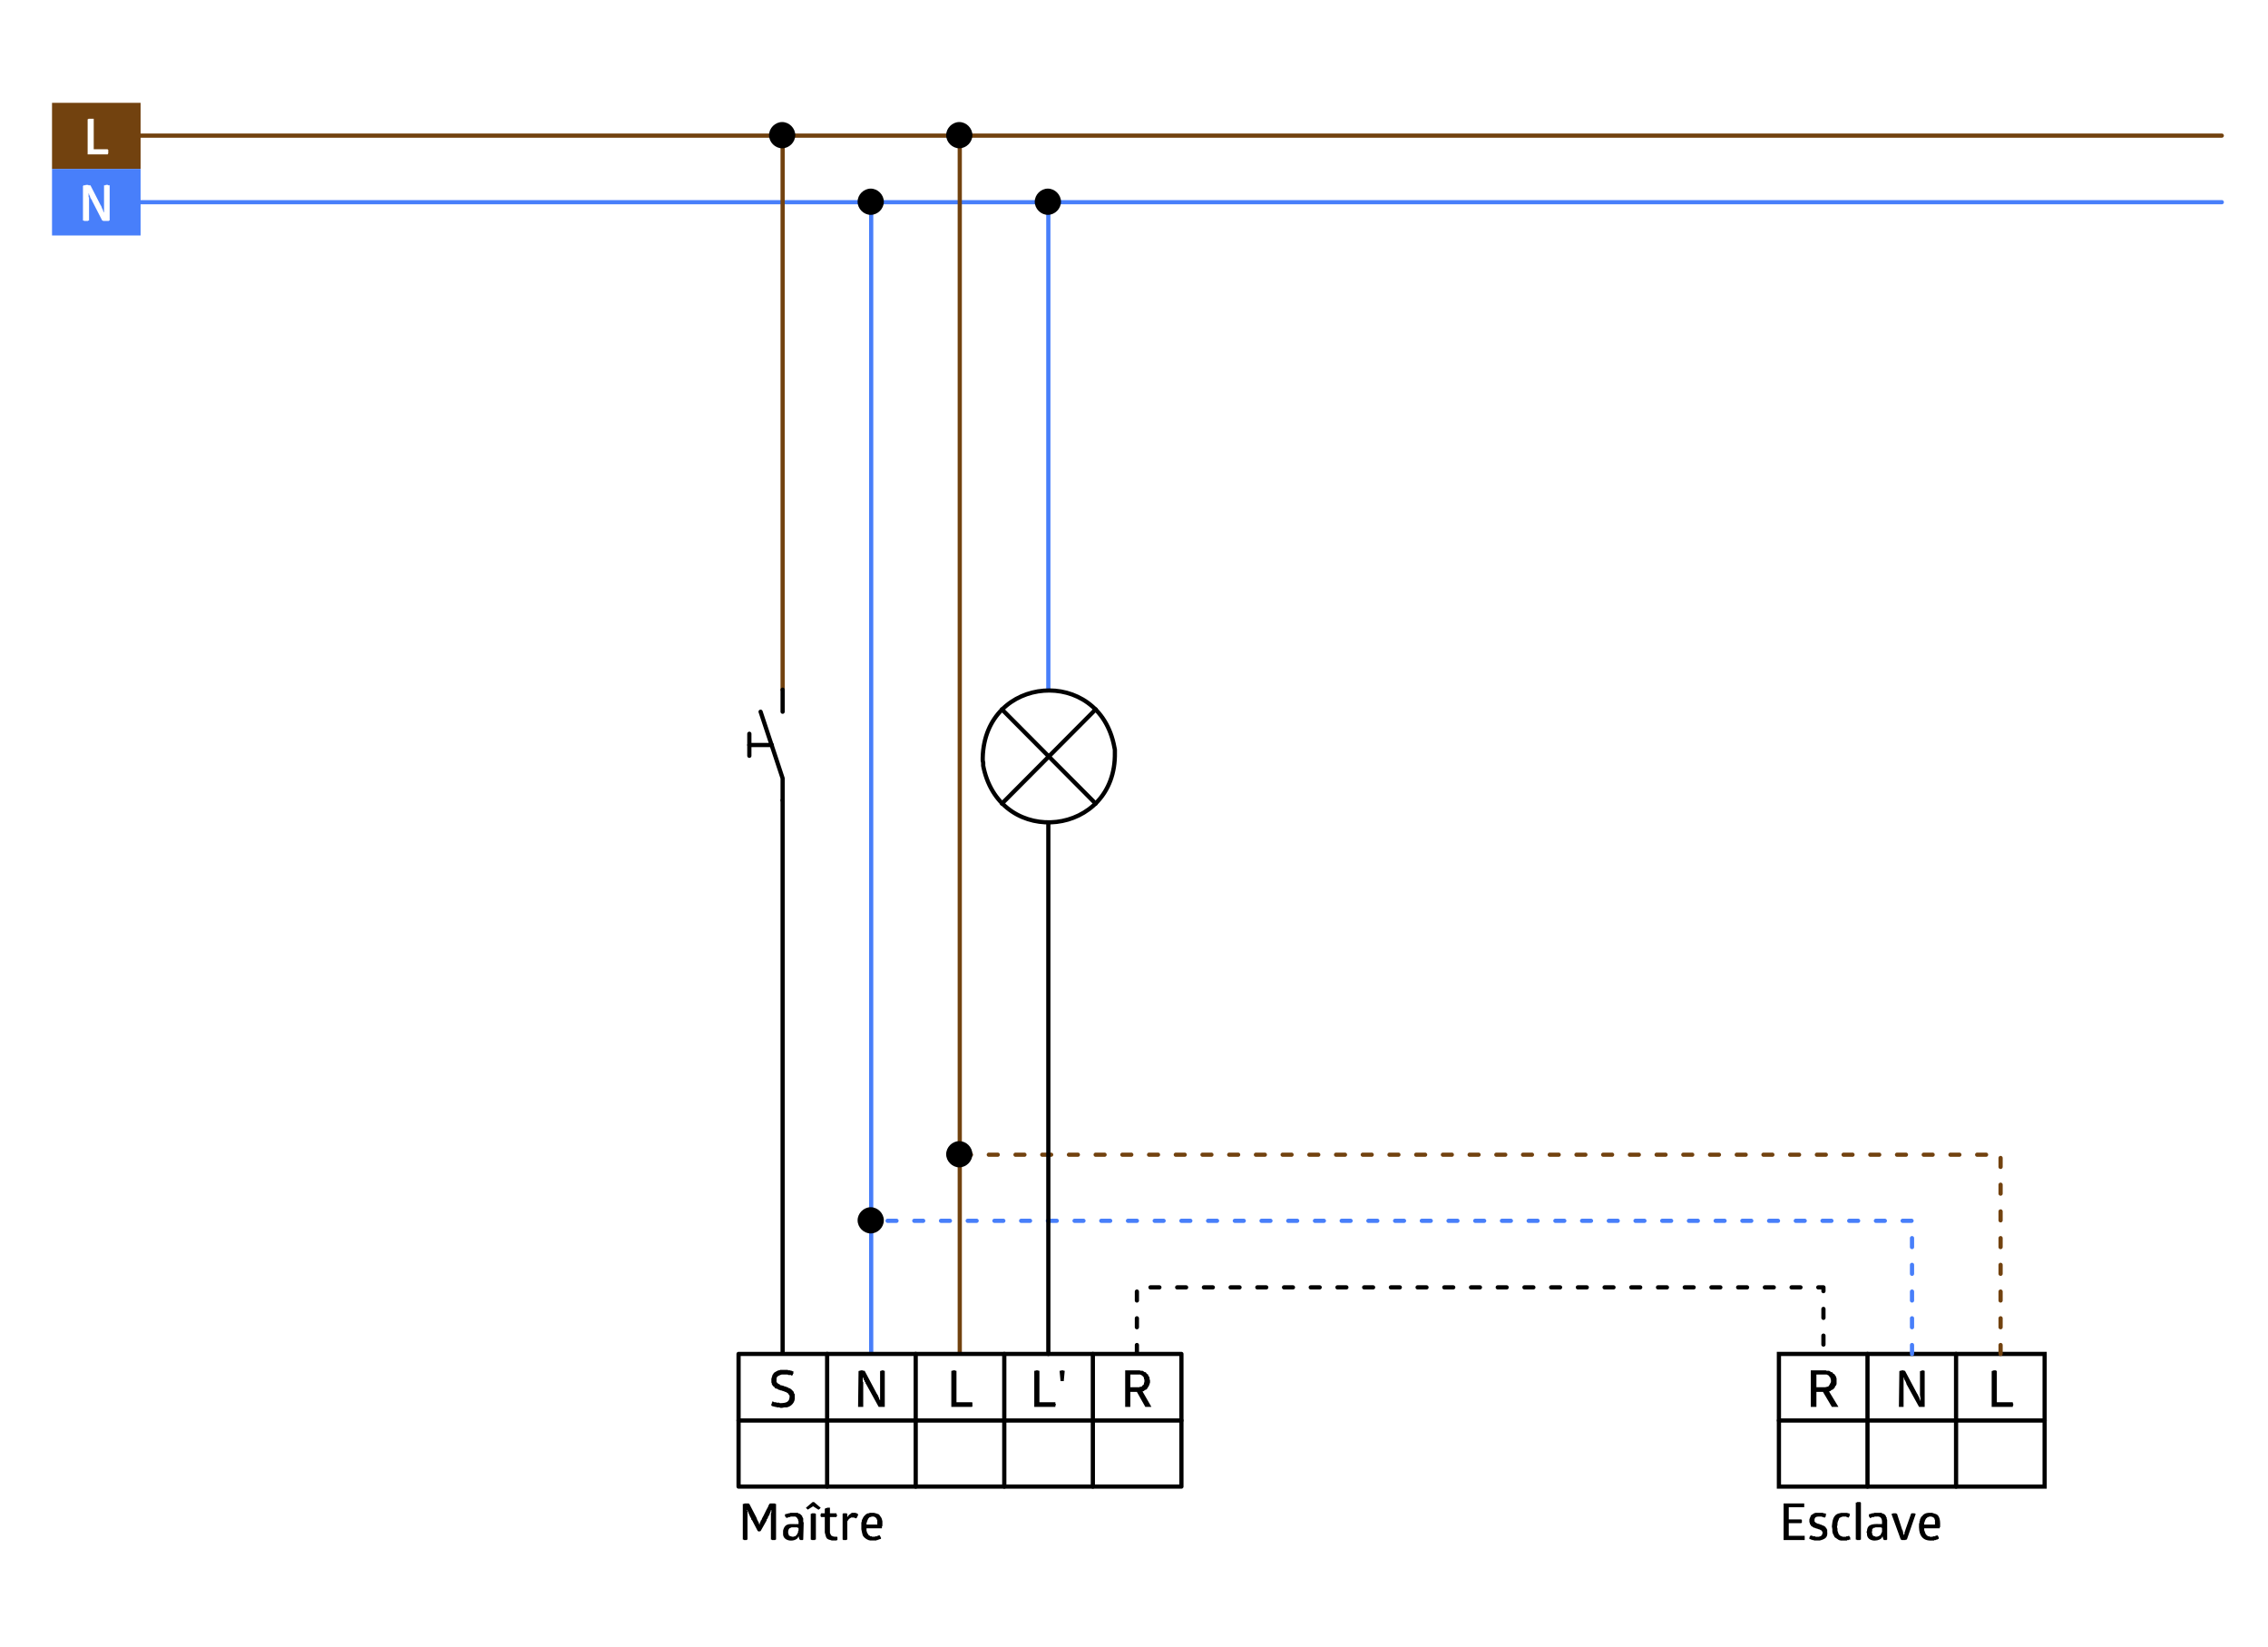 <?xml version="1.0" encoding="utf-8"?>
<!-- Generator: Adobe Illustrator 16.0.3, SVG Export Plug-In . SVG Version: 6.00 Build 0)  -->
<!DOCTYPE svg PUBLIC "-//W3C//DTD SVG 1.1//EN" "http://www.w3.org/Graphics/SVG/1.1/DTD/svg11.dtd">
<svg version="1.1" id="Ebene_1" xmlns="http://www.w3.org/2000/svg" xmlns:xlink="http://www.w3.org/1999/xlink" x="0px" y="0px"
	 width="1026px" height="745px" viewBox="0 0 1026 745" enable-background="new 0 0 1026 745" xml:space="preserve">
<rect fill="#FFFFFF" width="1026" height="745"/>
<g>
	<g>
		<g>
			<g>
				<polyline fill="none" points="13.571,11.312 13.571,31.452 13.571,11.312 				"/>
			</g>
		</g>
	</g>
	<g>
		<g>
			<g>
				<rect x="13.571" y="21.276" fill="none" width="1001.483" height="701.292"/>
			</g>
		</g>
	</g>
	
		<polyline fill="none" stroke="#72420F" stroke-width="1.908" stroke-linecap="round" stroke-linejoin="round" stroke-miterlimit="10" points="
		63.602,61.344 1005.09,61.344 63.602,61.344 	"/>
	
		<polyline fill="none" stroke="#487FFA" stroke-width="1.908" stroke-linecap="round" stroke-linejoin="round" stroke-miterlimit="10" points="
		63.602,91.448 1005.09,91.448 63.602,91.448 	"/>
	
		<polyline fill="none" stroke="#487FFA" stroke-width="1.908" stroke-linecap="round" stroke-linejoin="round" stroke-miterlimit="10" points="
		394.108,612.331 394.108,91.448 394.108,612.331 	"/>
	
		<polyline fill="none" stroke="#72420F" stroke-width="1.908" stroke-linecap="round" stroke-linejoin="round" stroke-miterlimit="10" points="
		434.178,612.331 434.178,61.344 434.178,612.331 	"/>
	<path d="M399.833,91.235c0-3.179-2.755-5.937-5.937-5.937c-3.18,0-5.935,2.757-5.935,5.937c0,3.18,2.755,5.937,5.935,5.937
		C397.078,97.172,399.833,94.415,399.833,91.235"/>
	<rect x="23.535" y="46.503" fill="#72420F" width="40.067" height="29.892"/>
	<polyline fill="#FFFFFF" points="39.646,53.923 39.859,53.923 40.071,53.711 42.402,53.711 42.402,67.491 48.763,67.491 
		48.763,67.703 48.975,67.703 48.975,69.399 48.763,69.611 48.763,69.823 39.646,69.823 	"/>
	<rect x="23.535" y="76.395" fill="#487FFA" width="40.067" height="30.104"/>
	<path fill="#FFFFFF" d="M41.555,90.599v-0.212l-0.424-0.423v-0.212l-0.212-0.212v-0.212l-0.212-0.212v-0.424l-0.212-0.21V88.27
		l-0.21-0.212v-0.425l-0.212-0.212v0.424c0,0.424,0,0.847,0,1.271l0.212,0.212v0.212c0,0.566,0,1.13,0,1.696v8.48h-0.424v0.212
		h-0.212c-0.495,0-0.99,0-1.483,0h-0.212v-0.212H37.53V84.027h0.212v-0.212h0.847l0.212-0.212h1.061l0.212,0.212h0.847l4.665,9.116
		l0.211,0.212v0.212l0.212,0.212v0.423l0.212,0.212v0.212l0.212,0.212v0.212l0.212,0.212v0.424l0.212,0.21v0.212l0.212,0.212v0.212
		v-0.212c0-4.027,0-8.055,0-12.084v-0.212h0.635l0.212-0.212h0.849l0.212,0.212h0.635v15.9H49.4l-0.212,0.212
		c-0.352,0-0.706,0-1.059,0h-0.425c-0.352,0-0.706,0-1.059,0l-0.212-0.212h-0.212"/>
	<rect x="804.75" y="612.331" fill="#FFFFFF" width="120.205" height="59.994"/>
	
		<rect x="804.75" y="612.331" fill="none" stroke="#000000" stroke-width="1.908" stroke-linecap="square" stroke-miterlimit="10" width="120.205" height="59.994"/>
	
		<polyline fill="none" stroke="#000000" stroke-width="1.908" stroke-linecap="round" stroke-linejoin="round" stroke-miterlimit="10" points="
		844.82,612.331 844.82,672.325 844.82,612.331 	"/>
	
		<polyline fill="none" stroke="#000000" stroke-width="1.908" stroke-linecap="round" stroke-linejoin="round" stroke-miterlimit="10" points="
		884.888,612.331 884.888,672.325 884.888,612.331 	"/>
	<path d="M821.713,627.382h4.026c1.953-0.459,1.346-0.176,2.543-2.332v-1.06l-0.21-0.424v-0.427l-0.425-0.425l-0.216-0.424
		l-0.211-0.211l-0.849-0.424h-4.661 M825.529,619.75h0.421l0.424,0.21h1.06l0.427,0.214l0.214,0.211l0.424,0.214h0.425l0.21,0.426
		l0.211,0.211l0.426,0.211l0.215,0.214l0.21,0.424l0.214,0.211l0.211,0.424v0.214l0.214,0.423v2.547l-0.214,0.635l-0.425,0.425
		l-0.21,0.635l-0.852,0.851l-0.635,0.211l-0.424,0.424l-0.641,0.214l4.24,6.994h-0.21c-0.849,0-1.697,0-2.543,0h-0.214l-4.027-6.783
		h-2.967v6.783h-0.214c-0.708,0-1.411,0-2.119,0h-0.214v-16.54H825.529z"/>
	
		<polyline fill="none" stroke="#000000" stroke-width="1.908" stroke-linecap="round" stroke-linejoin="round" stroke-miterlimit="10" points="
		804.75,642.434 924.955,642.434 804.75,642.434 	"/>
	<path d="M862.415,625.898v-0.216l-0.211-0.425v-0.21l-0.214-0.214v-0.211l-0.21-0.21V624.2h-0.214v-0.425l-0.211-0.21v-0.427
		l-0.216-0.211v0.211c0,1.201,0,2.401,0,3.604v9.54h-0.211c-0.563,0-1.131,0-1.695,0h-0.21l0.21-16.11l0.214-0.214h0.635v-0.21h1.06
		l0.214,0.21h0.427l5.51,10.39l0.214,0.212v0.215l0.211,0.21v0.214l0.214,0.211v0.214l0.211,0.21v0.211l0.21,0.214v0.425l0.215,0.21
		v0.427l0.212,0.214v-0.214c0.111-1.721-0.344-1.728-0.212-3.604v-9.541l0.426-0.214h0.424v-0.21h0.846v0.21h0.426v16.324h-0.212
		c-0.706,0-1.415,0-2.122,0h-0.21"/>
	<polyline points="900.998,620.174 901.212,619.96 901.633,619.96 901.848,619.75 902.906,619.75 902.906,619.96 903.331,619.96 
		903.331,634.166 910.539,634.166 910.539,634.59 910.75,634.801 910.75,635.649 910.539,635.86 910.539,636.284 900.998,636.284 	
		"/>
	<path d="M875.348,688.436v-1.06l-0.214-0.21v-0.425h-0.211v-0.21l-0.21-0.215h-0.215v-0.212h-0.424l-0.211-0.214h-1.061
		l-0.425,0.214h-0.425l-0.214,0.427l-0.421,0.21l-0.426,0.849l-0.214,0.635l-0.211,0.638v0.638h4.876v-1.063 M870.472,691.192v0.849
		l0.211,0.425v0.21l0.214,0.425v0.216l0.212,0.211v0.21l0.425,0.425v0.214h0.21l0.425,0.424h0.639l0.21,0.211h1.273l0.21-0.211h0.85
		l0.21-0.214h0.427v-0.21h0.424l0.425,0.424v0.211l0.211,0.214v0.637l-0.211,0.211h-0.211l-0.214,0.214h-0.424l-0.211,0.21h-0.64
		l-0.211,0.214h-0.635c-5.196,0.435-6.411-3.102-6.148-7.632l0.21-0.425v-0.637l0.216-0.425v-0.424l0.635-1.273l0.425-0.211
		l0.21-0.424l0.214-0.214l0.426-0.211l0.211-0.21c0.805-0.354,1.643-0.494,2.547-0.425h0.846l1.271,0.425
		c2.507,0.538,2.348,3.885,2.332,5.935l-0.214,0.21v0.427h-6.996v-0.004H870.472z M860.507,691.831l0.214,0.21v0.425l0.21,0.21
		v0.852l0.211,0.21v0.425h0.216l0.211-0.635v-0.638l0.214-0.214v-0.424l0.21-0.211v-0.21l2.543-7.208l0.214-0.214h1.484v0.214h0.424
		l-4.026,11.659h-0.425l-0.214,0.21h-1.694l-0.214-0.21h-0.21l-4.241-11.659h0.637v-0.214h1.482l0.214,0.214h0.21L860.507,691.831z
		 M851.391,690.982h-0.211l-0.214-0.217c-0.493,0-0.984,0-1.481,0h-1.062l-0.424,0.217h-0.425l-0.635,0.635v0.849l-0.211,0.424
		l0.211,0.427v0.635l0.21,0.211l0.214,0.424h0.211l0.214,0.214h0.425l0.21,0.211h0.851l0.211-0.211h0.424l0.425-0.424h0.211
		l0.214-0.214v-0.211l0.21-0.214v-0.21l0.214-0.211v-0.216l0.211-0.211v-1.059L851.391,690.982L851.391,690.982z M845.456,684.833
		h0.424l0.211-0.21h0.424l0.214-0.214h0.848l0.214-0.211c0.707,0,1.411,0,2.118,0h1.271l0.211,0.211
		c0.765,0.451,0.688-0.063,1.483,0.849l0.214,0.21v0.214l0.211,0.427l0.214,0.21v0.636l0.21,0.424v8.906h-0.21v0.21h-1.271v-0.21
		h-0.211l-0.426-1.484l-0.214,0.425l-0.211,0.422c-2.046,1.885-6.846,1.43-6.572-2.117l-0.211-0.638l0.211-0.638
		c0.178-3.475,3.86-2.964,6.358-2.968h0.425v-1.271c-0.101-1.58-0.898-2.343-2.543-2.122h-0.849l-0.211,0.216h-0.851l-0.211,0.21
		h-0.214l-0.21,0.215h-0.425v-0.215l-0.214-0.21v-0.216h-0.21L845.456,684.833L845.456,684.833z M841.85,696.282h-0.21l-0.211,0.21
		h-1.485v-0.21h-0.423v-16.749h0.423l0.214-0.211h1.482v0.211h0.21V696.282L841.85,696.282z M834.221,685.893h-0.639l-0.635,0.216
		l-0.851,0.425l-0.211,0.421l-0.214,0.638l-0.21,0.425l-0.214,0.848v0.638l-0.211,1.061l0.211,0.85v0.846l0.424,1.273l0.214,0.424
		l0.638,0.635l0.635,0.214l0.424,0.211h1.484l0.214-0.211h0.849v-0.214h0.421v0.214c0.637,0.641,0.384,0.224,0.425,1.062
		l0.216,0.211l-0.216,0.214h-0.425l-0.211,0.21h-0.635l-0.214,0.214h-2.757l-0.848-0.214l-1.905-1.271l-0.852-1.695l-0.21-0.852
		v-1.059l-0.214-1.273c0.231-2.253,0.435-5.39,3.392-5.935l0.851-0.211h2.757l0.211,0.211h0.635v0.214h0.425l-0.211,0.21v0.849
		h-0.214v0.213l-0.211,0.214v0.21h-0.424l-0.211-0.21h-0.424V685.9h-1.061L834.221,685.893L834.221,685.893z M818.531,687.801
		v-0.635l0.211-0.635l0.214-0.425l0.21-0.641l0.425-0.424l0.424-0.211l0.637-0.424l0.639-0.211h3.392l0.211,0.211h0.641l0.21,0.214
		h0.425v0.21l-0.214,0.211v0.849h-0.211v0.216l-0.21,0.21h-0.425l-0.216-0.21h-0.635v-0.216h-0.214
		c-1.681,0.02-3.492-0.342-3.178,2.122v0.21h0.21v0.212h0.214v0.215h0.211l0.214,0.211h0.21l0.211,0.214h0.425l0.215,0.21h0.425
		l0.211,0.214h0.424l0.211,0.211h0.214l0.21,0.214h0.426l0.426,0.421h0.214l0.421,0.424v0.217l0.424,0.424v0.211l0.214,0.214v0.845
		c0.348,2.743-1.029,3.416-3.392,4.03h-2.547l-0.21-0.214h-0.637l-0.214-0.21h-0.425l-0.21-0.214h-0.425v-0.211
		c-0.102-0.592,0.214-1.111,0.635-1.483h0.214v0.21h0.636l0.215,0.214h0.846l0.214,0.211h1.694l0.214-0.211h0.425l0.635-0.638
		v-0.211l0.21-0.424v-0.637l-0.21-0.215v-0.21l-0.425-0.425h-0.21l-0.214-0.21h-0.211l-0.214-0.214h-0.426l-0.211-0.211h-0.425
		l-0.21-0.214h-0.425l-0.214-0.21h-0.425l-0.21-0.216h-0.211l-0.426-0.425h-0.214l-0.425-0.421v-0.214l-0.424-0.425v-0.424
		l-0.211-0.427L818.531,687.801L818.531,687.801z M816.198,679.958v0.21c0,0.425,0,0.849,0,1.273v0.21h-6.994v5.515h5.725v0.21
		h0.211v1.273h-0.211v0.211h-5.725v5.724h7.209v0.214c0,0.494,0,0.987,0,1.484v0.21h-9.541v-16.534H816.198L816.198,679.958z"/>
	
		<polyline fill="none" stroke="#72420F" stroke-width="1.908" stroke-linecap="round" stroke-linejoin="round" stroke-miterlimit="10" points="
		354.042,61.344 354.042,311.927 354.042,61.344 	"/>
	
		<polyline fill="none" stroke="#487FFA" stroke-width="1.908" stroke-linecap="round" stroke-linejoin="round" stroke-miterlimit="10" stroke-dasharray="4.028,8.056" points="
		864.958,612.331 864.958,552.123 394.108,552.123 	"/>
	<path d="M399.833,551.909c0-3.178-2.755-5.937-5.937-5.937c-3.18,0-5.935,2.759-5.935,5.937c0,3.182,2.755,5.935,5.935,5.935
		C397.078,557.844,399.833,555.091,399.833,551.909"/>
	
		<polyline fill="none" stroke="#000000" stroke-width="1.908" stroke-linecap="round" stroke-linejoin="round" stroke-miterlimit="10" stroke-dasharray="4.028,8.056" points="
		514.313,612.331 514.313,582.226 824.891,582.226 824.891,612.331 	"/>
	
		<polyline fill="none" stroke="#72420F" stroke-width="1.908" stroke-linecap="round" stroke-linejoin="round" stroke-miterlimit="10" stroke-dasharray="4.028,8.056" points="
		905.028,612.331 905.028,522.231 434.178,522.231 	"/>
	<path d="M439.9,522.018c0-3.182-2.757-5.935-5.937-5.935c-3.181,0-5.937,2.753-5.937,5.935c0,3.184,2.755,5.937,5.937,5.937
		C437.145,527.952,439.9,525.199,439.9,522.018"/>
	
		<polyline fill="none" stroke="#000000" stroke-width="1.908" stroke-linecap="round" stroke-linejoin="round" stroke-miterlimit="10" points="
		354.042,361.959 354.042,612.331 354.042,361.959 	"/>
	<path d="M359.766,61.132c0-3.18-2.757-5.937-5.937-5.937c-3.18,0-5.937,2.757-5.937,5.937c0,3.179,2.757,5.937,5.937,5.937
		C357.009,67.069,359.766,64.311,359.766,61.132"/>
	<path d="M439.9,61.132c0-3.18-2.757-5.937-5.937-5.937c-3.181,0-5.937,2.757-5.937,5.937c0,3.179,2.755,5.937,5.937,5.937
		C437.145,67.068,439.9,64.311,439.9,61.132"/>
	
		<polyline fill="none" stroke="#000000" stroke-width="1.908" stroke-linecap="round" stroke-linejoin="round" stroke-miterlimit="10" points="
		354.042,311.927 354.042,321.89 354.042,311.927 	"/>
	
		<polyline fill="none" stroke="#000000" stroke-width="1.908" stroke-linecap="round" stroke-linejoin="round" stroke-miterlimit="10" points="
		344.078,321.89 354.042,351.994 354.042,361.959 354.042,351.994 	"/>
	
		<polyline fill="none" stroke="#000000" stroke-width="1.908" stroke-linecap="round" stroke-linejoin="round" stroke-miterlimit="10" points="
		349.166,336.943 338.988,336.943 349.166,336.943 	"/>
	
		<polyline fill="none" stroke="#000000" stroke-width="1.908" stroke-linecap="round" stroke-linejoin="round" stroke-miterlimit="10" points="
		338.988,331.855 338.988,341.818 338.988,331.855 	"/>
	<rect x="334.113" y="612.331" fill="#FFFFFF" width="200.338" height="59.994"/>
	
		<rect x="334.113" y="612.331" fill="none" stroke="#000000" stroke-width="1.908" stroke-linecap="round" stroke-linejoin="round" stroke-miterlimit="10" width="200.338" height="59.994"/>
	
		<polyline fill="none" stroke="#000000" stroke-width="1.908" stroke-linecap="round" stroke-linejoin="round" stroke-miterlimit="10" points="
		334.113,642.434 534.451,642.434 334.113,642.434 	"/>
	
		<polyline fill="none" stroke="#000000" stroke-width="1.908" stroke-linecap="round" stroke-linejoin="round" stroke-miterlimit="10" points="
		454.316,612.331 454.316,672.325 454.316,612.331 	"/>
	<path d="M391.778,625.898l-0.212-0.216v-0.425l-0.424-0.424v-0.421l-0.424-0.425v-0.424l-0.212-0.217v-0.421h-0.212v1.905
		l0.212,0.214v11.234h-0.212c-0.635,0-1.271,0-1.908,0h-0.21l0.21-16.11l0.212-0.214h0.637v-0.21h1.06l0.212,0.21h0.637l5.512,10.39
		l0.212,0.211v0.216l0.422,0.424v0.425l0.212,0.21v0.211l0.212,0.214v0.425l0.212,0.21v0.216l0.212,0.211v0.214v-13.357l0.212-0.214
		h0.424v-0.21h0.847l0.212,0.21h0.424v16.324h-0.212c-0.778,0-1.554,0-2.332,0H397.5"/>
	<polyline points="430.361,620.174 430.361,619.96 430.996,619.96 430.996,619.75 432.057,619.75 432.27,619.96 432.692,619.96 
		432.692,634.166 439.688,634.166 439.9,634.376 439.9,636.074 439.688,636.284 430.361,636.284 	"/>
	<path d="M348.954,624.201v-0.852l0.212-0.21v-0.425l0.212-0.424v-0.211l0.21-0.424l0.212-0.214l0.212-0.423l0.212-0.215
		c0.721-0.424,1.068-0.688,1.908-1.059h0.424l0.424-0.214h1.06c0.636,0,1.271,0,1.908,0h0.425l0.21,0.214
		c1.418-0.103,0.747,0.271,1.697,0.21l0.211,0.214h0.424v1.061l-0.212,0.211v0.215l-0.212,0.21v0.214h-0.635v-0.214h-1.273
		l-0.21-0.21h-2.757l-0.635,0.21c-1.479,0.663-1.767,0.828-1.698,2.547v0.635l0.849,0.85h0.212l0.212,0.212h0.212l0.423,0.424h0.637
		l0.212,0.211h0.424l0.212,0.214h0.423l0.212,0.21h0.424l0.212,0.214h0.425l0.422,0.425h0.424l0.212,0.211l0.424,0.215l1.06,1.06
		l0.212,0.425v0.21l0.212,0.425l0.212,0.212v1.271c0.257,2.247-1.477,4.237-3.604,4.665h-1.061l-1.059,0.211h-0.847l-0.424-0.211
		h-1.061l-0.423-0.214h-0.637l-0.212-0.21h-0.637l-0.21-0.214h-0.212l-0.212-0.212v-0.636l0.212-0.214v-0.425l0.212-0.21v-0.425
		l0.423,0.211h0.212l0.212,0.214h0.849l0.21,0.21h1.273l0.212,0.214h0.423c2.538-0.096,4.089-0.462,4.028-3.392l-0.212-0.214v-0.212
		h-0.212v-0.214l-0.212-0.211v-0.214h-0.21l-0.212-0.211h-0.212v-0.21h-0.212l-0.212-0.214h-0.424l-0.212-0.211h-0.21l-0.424-0.214
		h-0.212l-0.425-0.21h-0.424l-0.21-0.214h-0.424l-0.849-0.423l-0.212-0.214h-0.423l-0.424-0.211l-0.212-0.214l-0.212-0.425
		l-0.424-0.21l-0.212-0.214l-0.21-0.421l-0.212-0.215v-0.426l-0.212-0.425v-1.056"/>
	
		<polyline fill="none" stroke="#000000" stroke-width="1.908" stroke-linecap="round" stroke-linejoin="round" stroke-miterlimit="10" points="
		414.249,612.331 414.249,672.325 414.249,612.331 	"/>
	
		<polyline fill="none" stroke="#000000" stroke-width="1.908" stroke-linecap="round" stroke-linejoin="round" stroke-miterlimit="10" points="
		374.182,612.331 374.182,672.325 374.182,612.331 	"/>
	<path d="M479.333,619.96h0.637v-0.21h1.061l0.212,0.21h0.424l-0.424,4.455v0.21h-0.212c-0.354,0-0.707,0-1.061,0h-0.212v-0.21
		 M467.884,620.174v-0.214h0.639v-0.21h1.061l0.21,0.21h0.424v14.206h7.208v0.635l0.212,0.214v0.421l-0.212,0.216v0.635h-9.541
		V620.174L467.884,620.174z"/>
	
		<polyline fill="none" stroke="#000000" stroke-width="1.908" stroke-linecap="round" stroke-linejoin="round" stroke-miterlimit="10" points="
		494.384,612.331 494.384,672.325 494.384,612.331 	"/>
	<path d="M511.343,627.382h4.03l0.425-0.214h0.424l0.421-0.21l0.216-0.425l0.425-0.21l0.211-0.425v-0.427l0.214-0.424v-1.06
		l-0.214-0.424v-0.427l-0.211-0.425l-0.641-0.635l-0.845-0.424h-4.455 M515.159,619.75h0.425l0.424,0.21h0.851l0.425,0.214
		l0.211,0.211l0.424,0.214h0.425l0.21,0.426l0.425,0.422l0.427,0.214v0.424l0.214,0.211l0.21,0.424l0.211,0.214v0.848l0.214,0.425
		v1.059l-0.214,0.641l-0.211,0.635l-0.21,0.425l-0.425,0.635l-0.216,0.427l-0.425,0.424l-0.635,0.211l-0.424,0.424l-0.636,0.214
		l4.025,6.994h-0.211c-0.776,0-1.556,0-2.332,0h-0.211l-3.814-6.783h-2.973v6.783h-0.21c-0.636,0-1.271,0-1.908,0h-0.212V619.75
		H515.159z"/>
	<path d="M396.866,688.436v-1.06h-0.212v-0.424l-0.424-0.421v-0.215h-0.212l-0.212-0.212h-0.212l-0.21-0.214h-1.061l-0.424,0.214
		h-0.423l-0.637,0.637l-0.424,0.849l-0.424,1.271v0.638h4.877v-1.063 M391.988,691.192v1.271l0.212,0.21v0.425l0.212,0.216v0.211
		l0.424,0.424v0.211l0.212,0.214h0.212l0.422,0.424h0.637l0.212,0.211h1.271l0.212-0.211h0.849v-0.214h0.422l0.212-0.21h0.424
		l0.212,0.21v0.214l0.212,0.211v0.214l0.212,0.211v0.426l-0.212,0.211h-0.424l-0.212,0.214h-0.425l-0.21,0.21h-0.424l-0.212,0.214
		c-0.919,0-1.837,0-2.757,0l-0.847-0.214l-0.849-0.424c-2.134-1.354-1.763-2.205-2.331-4.451v-2.968l0.212-0.637v-0.425
		c0.523-0.928,0.631-1.67,1.484-2.332l0.424-0.425l0.847-0.424h0.424l0.424-0.211h1.908l0.847,0.211l1.271,0.424l0.424,0.425
		l0.849,1.273l0.211,0.635l0.212,0.849v2.118l-0.212,0.211v0.851L391.988,691.192L391.988,691.192z M383.296,686.106l0.424-0.427
		l0.212-0.424l0.212-0.214l0.425-0.211l0.422-0.424l0.425-0.211h1.696l0.212,0.211h0.425v0.214h0.212l0.212,0.21v0.425l-0.637,1.273
		l-0.424,0.21l-0.212-0.21h-0.212l-0.423-0.215h-1.273l-0.21,0.215l-0.424,0.21l-0.637,0.635l-0.212,0.425l-0.212,0.214v8.27h-0.212
		l-0.21,0.21h-1.485v-0.21h-0.21v-11.659h0.21v-0.214h0.212c0.424,0,0.849,0,1.273,0h0.21v0.214h0.212L383.296,686.106
		L383.296,686.106z M375.454,692.252v1.063l0.424,0.846v0.214l0.422,0.21c0.563,0.404,1.389,0.452,2.121,0.425h0.212v-0.211v0.211
		l0.212,0.214v1.271h-0.212l-0.212,0.214c-0.424,0-0.847,0-1.271,0h-0.85l-0.635-0.214c-2.194-0.482-1.87-1.287-2.544-3.394v-6.992
		h-1.696v-0.216h-0.212v-1.06l0.212-0.21v-0.214h1.696v-2.119h0.212l0.212-0.214h0.424l0.212-0.211h1.271v2.544h2.967v0.424
		l0.212,0.211v0.638l-0.212,0.211v0.216h-2.967v6.144L375.454,692.252L375.454,692.252z M369.092,696.282h-0.422v0.21h-1.486
		l-0.21-0.21h-0.212v-11.659h0.422v-0.214h1.486l0.212,0.214h0.21V696.282z M371.213,681.865v0.211H371v0.214h-0.212v0.211h-0.21
		v0.214h-0.424l-2.333-1.484l-2.333,1.484h-0.21v-0.214h-0.212v-0.211h-0.212v-0.214h-0.212v-0.211l2.968-2.543h0.636
		L371.213,681.865z M361.25,690.982h-0.424l-0.212-0.217h-2.543l-0.424,0.217c-1.197,0.118-1.332,2.508-0.849,2.967v0.211
		l0.212,0.424h0.212l0.425,0.214h0.212l0.424,0.211h0.847l0.212-0.211h0.424l0.847-0.849v-0.214l0.212-0.21v-0.211l0.212-0.216
		v-0.635l0.212-0.214v-0.421L361.25,690.982L361.25,690.982z M355.101,684.833h0.424l0.212-0.21h0.637l0.21-0.214h0.636l0.212-0.211
		h3.392l0.424,0.211l0.212,0.214h0.423l1.061,1.059v0.427l0.212,0.21l0.212,0.425v1.481l0.212,0.427l-0.212,7.633l-0.212,0.21
		h-1.061l-0.212-0.21h-0.21l-0.424-1.484l-0.424,0.847c-1.969,1.975-6.812,1.302-6.572-2.117v-1.273
		c0.89-3.896,3.561-2.806,6.572-2.968h0.424v-1.271l-0.212-0.425v-0.424l-0.212-0.214l-0.212-0.421l-0.424-0.425l-0.423-0.216h-2.12
		l-0.212,0.216h-0.637l-0.212,0.21h-0.423l-0.212,0.215h-0.212v-0.215h-0.212v-0.21h-0.212v-0.216l-0.212-0.211L355.101,684.833
		L355.101,684.833z M348.104,680.168l0.212-0.21c0.708,0,1.413,0,2.12,0h0.212v0.21h0.424v16.114h-0.212l-0.212,0.21h-1.484v-0.21
		h-0.424v-7.633c0-0.776,0-1.559,0-2.333v-0.637c-0.114-2.136,0.314-0.729,0.212-2.332v-0.425h-0.212v0.636h-0.212v0.426
		l-0.212,0.214v0.211l-0.212,0.424v0.211l-0.212,0.214v0.21l-0.423,0.426v0.425l-0.212,0.215v0.21l-0.425,0.425v0.424l-2.755,4.876
		h-0.425v0.21h-0.424v-0.21h-0.424l-2.543-4.876l-0.424-0.424v-0.425l-0.212-0.21v-0.215l-0.212-0.21l-0.212-0.427v-0.214
		l-0.212-0.21v-0.214l-0.21-0.211v-0.21l-0.212-0.425v-0.214l-0.212-0.211v-0.216l-0.212-0.21v-0.425h-0.212v0.211l0.212,0.214
		c0,0.565,0,1.134,0,1.694v0.638c0,0.918,0,1.836,0,2.755v7.848h-0.212l-0.212,0.21h-1.271v-0.21h-0.424v-16.114h0.637v-0.21h0.212
		c0.564,0,1.13,0,1.696,0h0.212v0.21h0.21l2.969,5.725l0.424,0.851v0.211l0.635,1.271l0.212,0.211v0.427l0.212,0.214v0.424h0.212
		v-0.638l0.212-0.211v-0.216l0.212-0.211v-0.424l0.422-0.425l0.212-0.635c1.032-1.728,1.725-3.574,2.757-5.3l0.212-0.637
		L348.104,680.168z"/>
	
		<polyline fill="none" stroke="#000000" stroke-width="1.908" stroke-linecap="round" stroke-linejoin="round" stroke-miterlimit="10" points="
		474.245,371.922 474.245,612.331 474.245,371.922 	"/>
	
		<polyline fill="none" stroke="#487FFA" stroke-width="1.908" stroke-linecap="round" stroke-linejoin="round" stroke-miterlimit="10" points="
		474.245,91.448 474.245,311.927 474.245,91.448 	"/>
	<path d="M479.969,91.235c0-3.179-2.757-5.937-5.937-5.937c-3.182,0-5.938,2.757-5.938,5.937c0,3.18,2.757,5.937,5.938,5.937
		C477.212,97.172,479.969,94.415,479.969,91.235"/>
	<path fill="#FFFFFF" d="M444.777,344.998v1.273l0.211,1.06c8.124,36.664,60.068,30.683,59.358-6.996v-1.271l-0.212-1.063
		c-6.784-37.01-58.648-32.873-59.569,4.665v1.271L444.777,344.998z"/>
	
		<path fill="none" stroke="#000000" stroke-width="1.908" stroke-linecap="round" stroke-linejoin="round" stroke-miterlimit="10" d="
		M444.777,344.998v1.273l0.211,1.06c8.124,36.664,60.068,30.683,59.358-6.996v-1.271l-0.212-1.063
		c-6.784-37.01-58.648-32.873-59.569,4.665v1.271L444.777,344.998z"/>
	
		<polyline fill="none" stroke="#000000" stroke-width="1.908" stroke-linecap="round" stroke-linejoin="round" stroke-miterlimit="10" points="
		453.257,320.831 495.657,363.442 453.257,320.831 	"/>
	
		<polyline fill="none" stroke="#000000" stroke-width="1.908" stroke-linecap="round" stroke-linejoin="round" stroke-miterlimit="10" points="
		495.657,320.831 453.257,363.442 495.657,320.831 	"/>
</g>
</svg>
